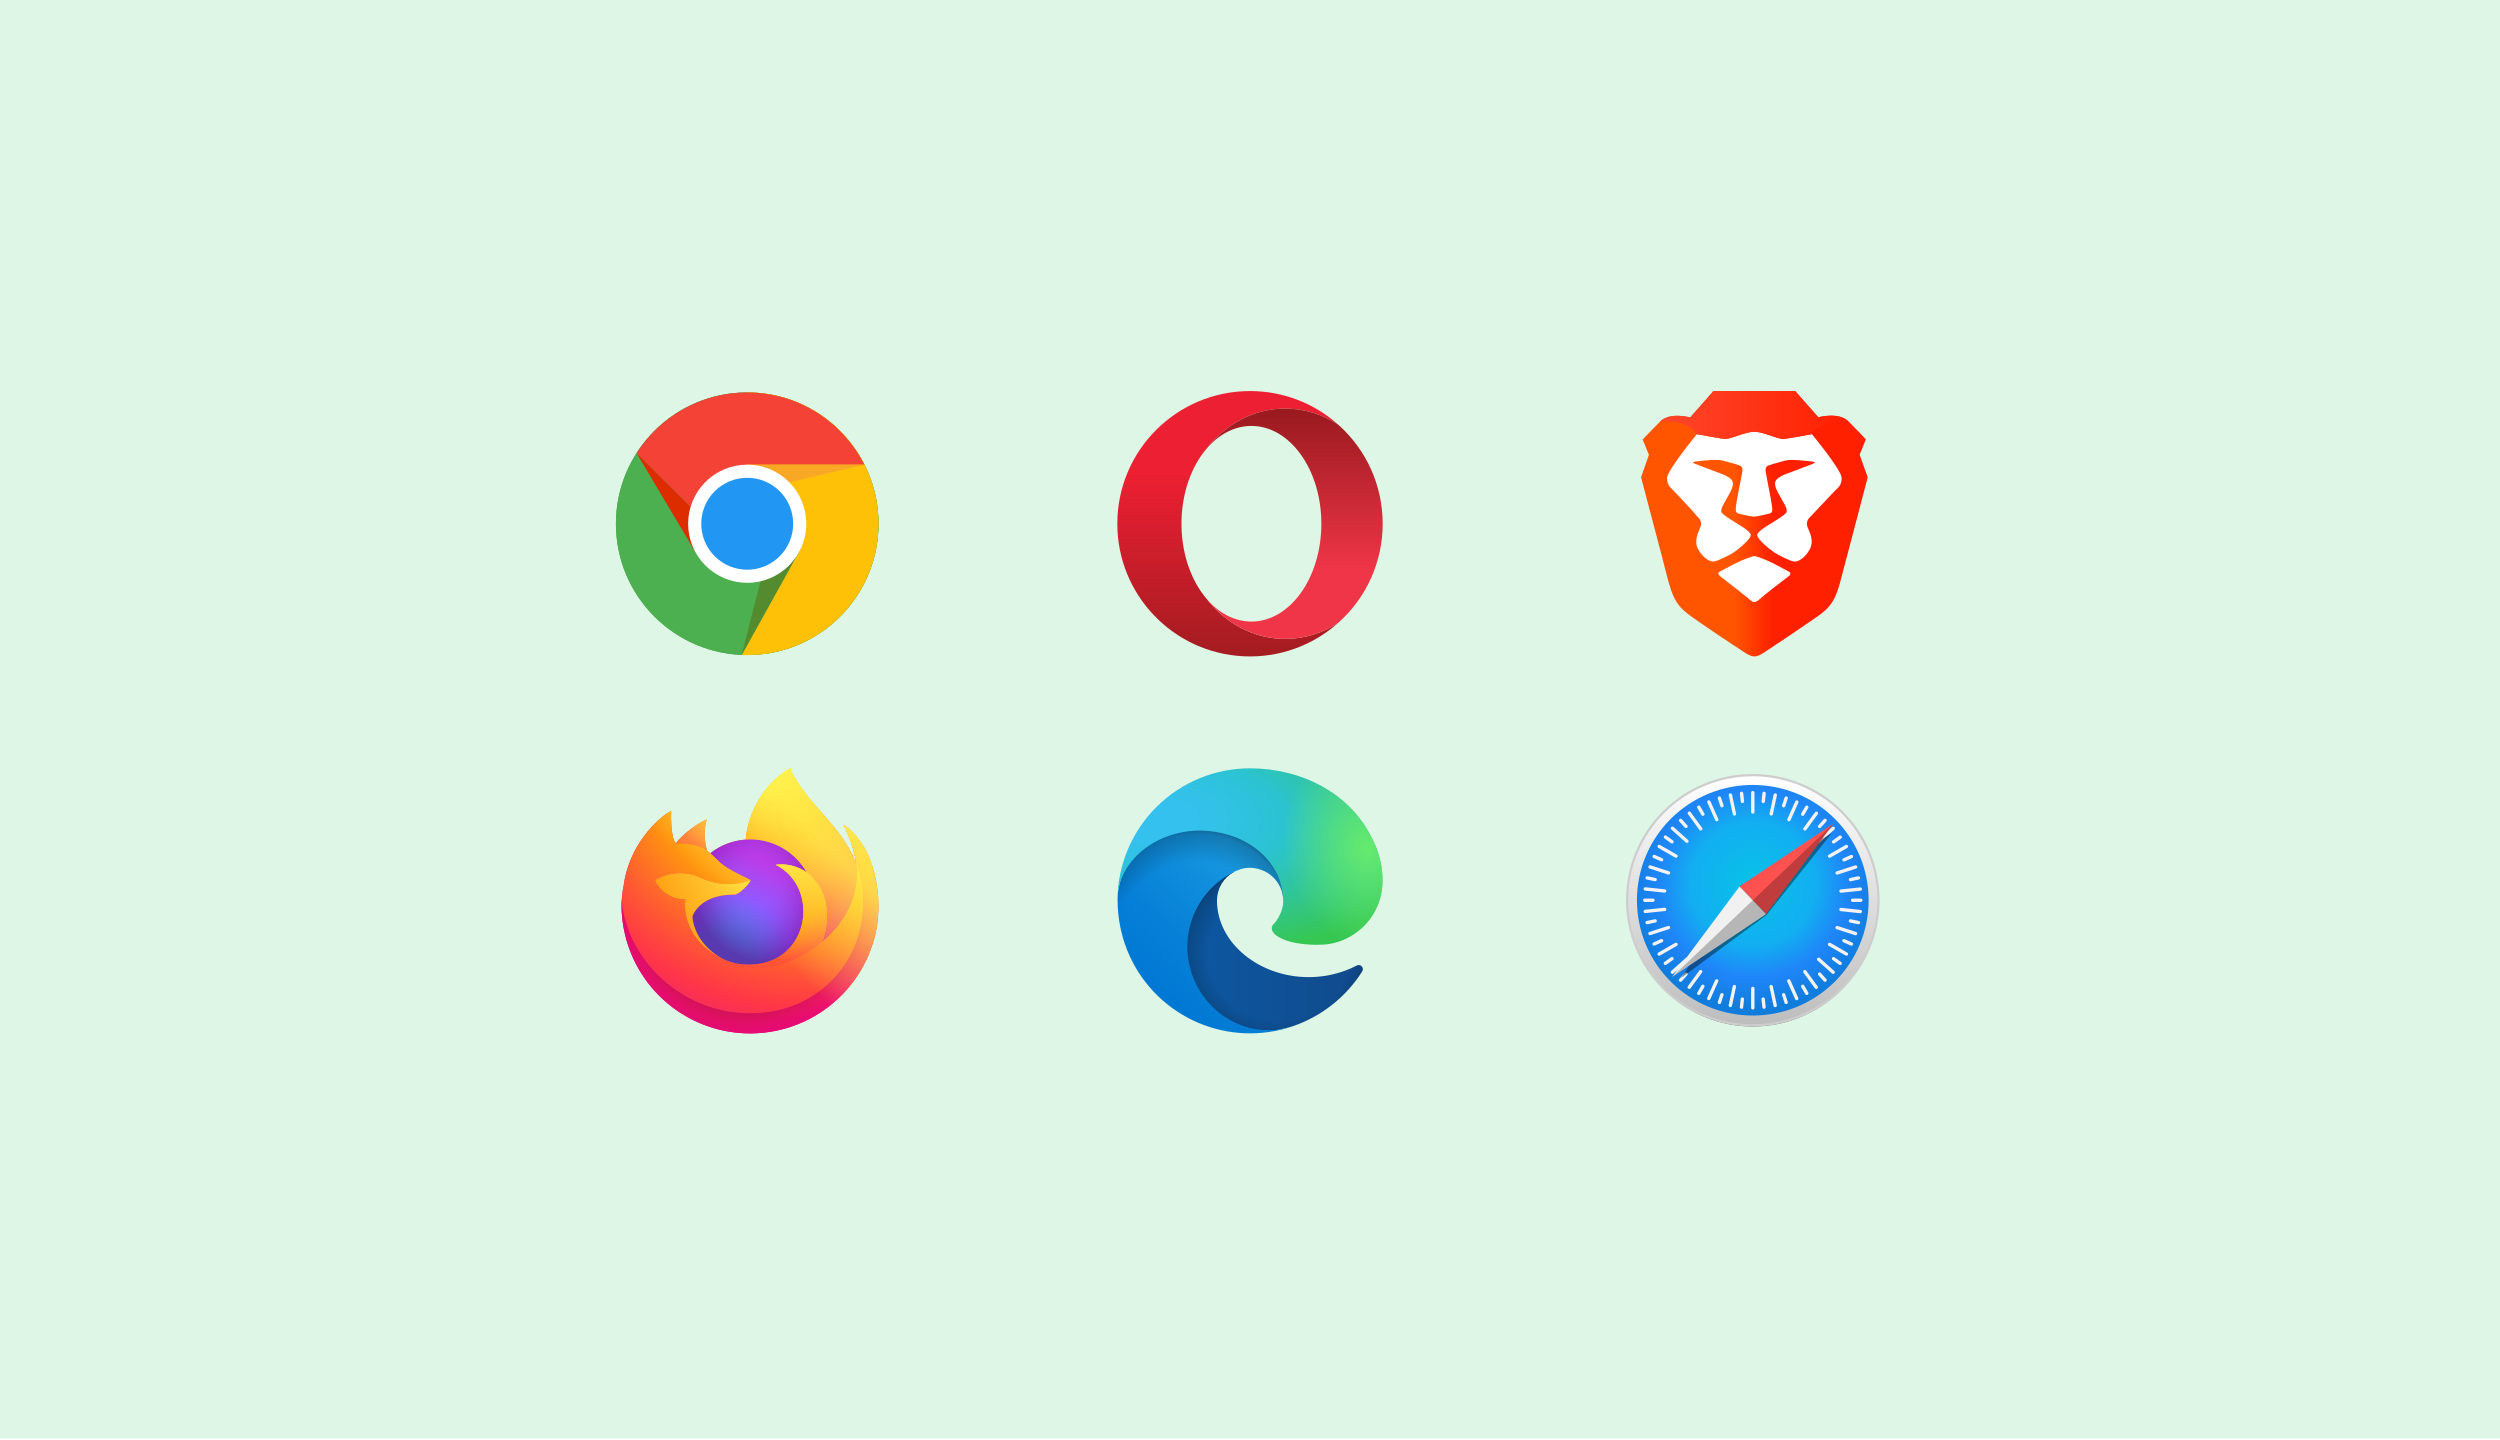 <svg width="1000" height="576" viewBox="0 0 1000 576" fill="none" xmlns="http://www.w3.org/2000/svg">
<g clip-path="url(#clip0_88_1015)">
<path d="M0 0H1000V575.419H0V0Z" fill="#DEF6E5"/>
<path d="M351.405 209.497C351.405 238.5 327.886 262.017 298.886 262.017C269.883 262.017 246.363 238.497 246.363 209.497C246.363 180.497 269.883 156.978 298.886 156.978C327.886 156.978 351.405 180.497 351.405 209.497Z" fill="#4CAF50"/>
<path d="M298.883 156.978V209.497L319.891 220L296.668 262.017H298.883C327.908 262.017 351.403 238.522 351.403 209.497C351.403 180.472 327.908 156.978 298.883 156.978Z" fill="#FFC107"/>
<path d="M351.405 209.497C351.405 238.5 327.886 262.017 298.886 262.017C269.883 262.017 246.363 238.497 246.363 209.497C246.363 180.497 269.883 156.978 298.886 156.978C327.886 156.978 351.405 180.497 351.405 209.497Z" fill="#4CAF50"/>
<path d="M298.883 156.978V209.497L319.891 220L296.668 262.017H298.883C327.908 262.017 351.403 238.522 351.403 209.497C351.403 180.472 327.908 156.978 298.883 156.978Z" fill="#FFC107"/>
<path d="M345.732 185.863H298.883V220L291.006 217.374L254.662 181.293H254.609C263.905 166.667 280.266 156.978 298.883 156.978C319.366 156.978 337.093 168.74 345.732 185.86V185.863Z" fill="#F44336"/>
<path d="M254.656 181.305L277.877 220.335L291.005 217.38L254.656 181.307V181.305Z" fill="#DD2C00"/>
<path d="M296.668 262.017L320.129 219.847L309.386 212.123L296.668 262.017Z" fill="#558B2F"/>
<path d="M345.797 185.866H298.884L294.738 197.891L345.797 185.863V185.866Z" fill="#F9A825"/>
<path d="M322.517 209.497C322.517 222.544 311.931 233.128 298.883 233.128C292.617 233.126 286.607 230.636 282.176 226.204C277.745 221.773 275.254 215.764 275.252 209.497C275.253 203.23 277.744 197.22 282.175 192.789C286.606 188.357 292.616 185.867 298.883 185.866C305.15 185.867 311.161 188.357 315.592 192.789C320.024 197.22 322.515 203.23 322.517 209.497V209.497Z" fill="white"/>
<path d="M317.265 209.497C317.266 211.911 316.791 214.302 315.867 216.532C314.943 218.763 313.589 220.789 311.882 222.496C310.175 224.203 308.148 225.558 305.918 226.481C303.687 227.405 301.297 227.88 298.883 227.88C296.469 227.88 294.078 227.405 291.848 226.481C289.618 225.558 287.591 224.204 285.884 222.497C284.177 220.791 282.823 218.764 281.899 216.534C280.976 214.304 280.5 211.914 280.5 209.5C280.5 207.086 280.975 204.695 281.899 202.465C282.822 200.234 284.176 198.208 285.883 196.501C287.59 194.793 289.617 193.439 291.848 192.516C294.078 191.592 296.469 191.117 298.883 191.117C301.297 191.117 303.687 191.592 305.917 192.515C308.147 193.439 310.174 194.793 311.881 196.5C313.588 198.206 314.942 200.233 315.866 202.463C316.79 204.693 317.265 207.083 317.265 209.497V209.497Z" fill="#2196F3"/>
<path d="M482.531 239.405C476.665 232.478 472.863 222.24 472.604 210.746V208.249C472.863 196.757 476.662 186.517 482.531 179.59C490.146 169.701 501.464 163.433 514.101 163.433C521.877 163.433 529.151 165.807 535.372 169.936C525.706 161.265 513.187 156.456 500.201 156.425H500C470.688 156.425 446.928 180.187 446.928 209.497C446.928 237.961 469.336 261.19 497.472 262.509C511.383 263.192 525.001 258.36 535.369 249.062C529.148 253.19 521.875 255.562 514.101 255.562C501.464 255.562 490.146 249.294 482.531 239.405V239.405Z" fill="url(#paint0_linear_88_1015)"/>
<path d="M482.531 179.59C487.403 173.841 493.693 170.374 500.565 170.374C516.014 170.374 528.54 187.888 528.54 209.5C528.54 231.106 516.014 248.623 500.565 248.623C493.693 248.623 487.403 245.154 482.534 239.405C490.146 249.293 501.464 255.564 514.104 255.564C521.878 255.564 529.151 253.19 535.369 249.064C540.946 244.092 545.406 237.996 548.458 231.176C551.509 224.357 553.082 216.968 553.073 209.497C553.081 202.028 551.508 194.641 548.458 187.822C545.408 181.004 540.949 174.908 535.375 169.936C529.154 165.807 521.878 163.433 514.104 163.433C501.464 163.433 490.146 169.704 482.531 179.59" fill="url(#paint1_linear_88_1015)"/>
<path d="M743.86 181.855L746.36 175.738C746.36 175.738 743.214 172.358 739.343 168.495C735.469 164.634 727.323 166.886 727.323 166.886L718.047 156.425H685.379L676.105 166.967C676.105 166.967 667.957 164.713 664.086 168.576C660.214 172.439 657.069 175.819 657.069 175.819L659.569 181.936L656.424 190.947C656.424 190.947 665.781 226.196 666.829 230.542C669.008 238.992 670.457 242.291 676.589 246.637C682.72 250.981 693.77 258.386 695.625 259.514C697.399 260.64 699.737 262.57 701.753 262.57C703.77 262.57 706.03 260.64 707.885 259.511C709.658 258.386 720.79 250.902 726.921 246.634C733.05 242.372 734.502 239.073 736.681 230.542C737.809 226.196 747.086 190.947 747.086 190.947L743.86 181.855V181.855Z" fill="url(#paint2_linear_88_1015)"/>
<path d="M724.74 173.653C724.74 173.653 736.675 188.059 736.675 191.195C736.675 194.335 735.145 195.059 733.611 196.67C732.08 198.279 725.466 205.279 724.659 206.165C723.77 207.05 722.078 208.416 723.044 210.913C724.094 213.327 725.625 216.464 723.932 219.684C722.24 222.821 719.335 224.994 717.48 224.592C715.625 224.271 711.189 221.938 709.575 220.891C707.963 219.843 702.879 215.659 702.879 214.05C702.879 212.441 708.203 209.545 709.173 208.899C710.139 208.257 714.575 205.681 714.656 204.715C714.737 203.751 714.737 203.43 713.365 200.933C712.075 198.438 709.656 195.14 710.058 192.966C710.463 190.793 714.254 189.667 716.997 188.623C719.737 187.575 724.98 185.642 725.625 185.321C726.27 185 726.111 184.76 724.094 184.517C722.078 184.357 716.511 183.55 713.93 184.276C711.349 185 707.075 186.047 706.673 186.609C706.349 187.173 706.027 187.173 706.349 189.184C706.673 191.117 708.608 200.612 708.768 202.302C708.93 203.991 709.332 205.117 707.477 205.519C705.703 205.922 702.639 206.648 701.589 206.648C700.541 206.648 697.477 205.922 695.7 205.519C693.927 205.117 694.251 203.991 694.41 202.302C694.572 200.612 696.427 191.195 696.832 189.184C697.153 187.254 696.913 187.173 696.508 186.609C696.187 186.047 691.829 185 689.248 184.276C686.667 183.55 681.103 184.276 679.086 184.517C677.069 184.679 676.907 185 677.552 185.321C678.198 185.642 683.441 187.575 686.184 188.62C688.927 189.667 692.717 190.793 693.119 192.966C693.524 195.14 691.184 198.441 689.815 200.933C688.524 203.427 688.444 203.67 688.525 204.715C688.603 205.681 693.041 208.257 694.008 208.899C694.977 209.542 700.298 212.441 700.298 214.05C700.298 215.659 695.217 219.843 693.606 220.891C691.991 221.936 687.636 224.19 685.7 224.592C683.846 224.913 680.941 222.821 679.248 219.684C677.552 216.545 679.086 213.408 680.133 210.913C681.184 208.497 679.41 207.128 678.522 206.165C677.876 205.198 671.343 198.198 669.809 196.667C668.279 195.059 666.826 194.254 666.826 191.195C666.826 188.14 678.765 173.653 678.765 173.653C678.765 173.653 688.846 175.584 690.217 175.584C691.589 175.584 694.491 174.458 697.234 173.572C699.977 172.687 701.751 172.687 701.751 172.687C701.751 172.687 703.524 172.687 706.267 173.572C709.011 174.458 711.916 175.584 713.284 175.584C714.656 175.584 724.74 173.653 724.74 173.653V173.653Z" fill="white"/>
<path d="M715.78 228.779C716.506 229.26 716.104 230.148 715.378 230.548C714.732 231.031 705.618 238.034 704.81 238.838C703.922 239.643 702.632 240.849 701.746 240.849C700.858 240.849 699.567 239.562 698.682 238.838C697.794 238.034 688.76 231.031 688.115 230.548C687.47 230.067 686.984 229.179 687.71 228.779C688.436 228.296 690.777 227.168 693.922 225.478C697.148 223.788 701.101 222.422 701.746 222.422C702.391 222.422 706.344 223.791 709.57 225.478C712.715 227.168 714.972 228.374 715.78 228.779V228.779Z" fill="white"/>
<path d="M727.326 166.967L718.053 156.425H685.385L676.109 166.967C676.109 166.967 667.963 164.713 664.092 168.576C664.092 168.576 674.98 167.609 678.69 173.645C678.69 173.645 688.773 175.578 690.145 175.578C691.514 175.578 694.419 174.45 697.162 173.567C699.905 172.679 701.678 172.679 701.678 172.679C701.678 172.679 703.452 172.679 706.195 173.564C708.938 174.45 711.84 175.576 713.212 175.576C714.583 175.576 724.664 173.648 724.664 173.648C728.377 167.612 739.265 168.576 739.265 168.576C735.475 164.713 727.326 166.967 727.326 166.967Z" fill="url(#paint3_linear_88_1015)"/>
<path d="M542.674 386.226C541.26 386.965 539.803 387.616 538.311 388.176C533.556 389.954 528.521 390.861 523.445 390.852C503.852 390.852 486.783 377.374 486.783 360.078C486.807 357.758 487.451 355.486 488.647 353.498C489.843 351.51 491.549 349.877 493.587 348.768C475.864 349.514 471.311 367.983 471.311 378.802C471.311 409.394 499.503 412.494 505.579 412.494C508.852 412.494 513.794 411.542 516.757 410.606L517.299 410.425C528.708 406.48 538.434 398.769 544.878 388.561C545.075 388.25 545.163 387.882 545.128 387.516C545.093 387.149 544.937 386.805 544.684 386.537C544.431 386.269 544.096 386.093 543.732 386.037C543.368 385.98 542.996 386.047 542.674 386.226V386.226Z" fill="url(#paint4_linear_88_1015)"/>
<path opacity="0.35" d="M542.674 386.226C541.26 386.965 539.803 387.616 538.311 388.176C533.556 389.954 528.521 390.861 523.445 390.852C503.852 390.852 486.783 377.374 486.783 360.078C486.807 357.758 487.451 355.486 488.647 353.498C489.843 351.51 491.549 349.877 493.587 348.768C475.864 349.514 471.311 367.983 471.311 378.802C471.311 409.394 499.503 412.494 505.579 412.494C508.852 412.494 513.794 411.542 516.757 410.606L517.299 410.425C528.708 406.48 538.434 398.769 544.878 388.561C545.075 388.25 545.163 387.882 545.128 387.516C545.093 387.149 544.937 386.805 544.684 386.537C544.431 386.269 544.096 386.093 543.732 386.037C543.368 385.98 542.996 386.047 542.674 386.226V386.226Z" fill="url(#paint5_radial_88_1015)"/>
<path d="M490.777 407.29C487.084 404.999 483.884 401.996 481.364 398.455C478.488 394.518 476.509 389.999 475.568 385.215C474.626 380.431 474.742 375.5 475.907 370.765C477.071 366.031 479.257 361.608 482.311 357.807C485.366 354.008 489.216 350.923 493.59 348.768C494.88 348.159 497.09 347.059 500.026 347.112C502.094 347.127 504.13 347.621 505.976 348.554C507.821 349.488 509.425 350.837 510.663 352.494C512.333 354.726 513.255 357.43 513.294 360.221C513.294 360.134 523.422 327.26 480.171 327.26C461.992 327.26 447.045 344.511 447.045 359.645C446.972 367.651 448.685 375.572 452.059 382.832C457.571 394.595 467.211 403.923 479.148 409.046C491.085 414.168 504.488 414.729 516.811 410.62C512.496 411.98 507.937 412.388 503.45 411.816C498.962 411.245 494.652 409.706 490.816 407.307L490.777 407.29V407.29Z" fill="url(#paint6_linear_88_1015)"/>
<path opacity="0.41" d="M490.777 407.29C487.084 404.999 483.884 401.996 481.364 398.455C478.488 394.518 476.509 389.999 475.568 385.215C474.626 380.431 474.742 375.5 475.907 370.765C477.071 366.031 479.257 361.608 482.311 357.807C485.366 354.008 489.216 350.923 493.59 348.768C494.88 348.159 497.09 347.059 500.026 347.112C502.094 347.127 504.13 347.621 505.976 348.554C507.821 349.488 509.425 350.837 510.663 352.494C512.333 354.726 513.255 357.43 513.294 360.221C513.294 360.134 523.422 327.26 480.171 327.26C461.992 327.26 447.045 344.511 447.045 359.645C446.972 367.651 448.685 375.572 452.059 382.832C457.571 394.595 467.211 403.923 479.148 409.046C491.085 414.168 504.488 414.729 516.811 410.62C512.496 411.98 507.937 412.388 503.45 411.816C498.962 411.245 494.652 409.706 490.816 407.307L490.777 407.29V407.29Z" fill="url(#paint7_radial_88_1015)"/>
<path d="M510.07 368.966C509.734 369.399 508.704 370 508.704 371.31C508.704 372.388 509.408 373.427 510.659 374.302C516.611 378.444 527.838 377.896 527.866 377.896C532.278 377.886 536.606 376.692 540.399 374.438C544.226 372.204 547.402 369.008 549.612 365.168C551.823 361.327 552.99 356.976 553 352.545C553.109 343.265 549.687 337.095 548.304 334.36C539.53 317.198 520.592 307.327 499.997 307.327C486.068 307.327 472.7 312.809 462.781 322.588C452.863 332.367 447.192 345.657 446.994 359.584C447.195 344.452 462.232 332.234 480.12 332.234C481.57 332.234 489.835 332.374 497.511 336.402C504.276 339.955 507.821 344.246 510.285 348.497C512.843 352.916 513.299 358.497 513.299 360.721C513.299 362.944 512.165 366.24 510.07 368.966V368.966Z" fill="url(#paint8_radial_88_1015)"/>
<path d="M510.07 368.966C509.734 369.399 508.704 370 508.704 371.31C508.704 372.388 509.408 373.427 510.659 374.302C516.611 378.444 527.838 377.896 527.866 377.896C532.278 377.886 536.606 376.692 540.399 374.438C544.226 372.204 547.402 369.008 549.612 365.168C551.823 361.327 552.99 356.976 553 352.545C553.109 343.265 549.687 337.095 548.304 334.36C539.53 317.198 520.592 307.327 499.997 307.327C486.068 307.327 472.7 312.809 462.781 322.588C452.863 332.367 447.192 345.657 446.994 359.584C447.195 344.452 462.232 332.234 480.12 332.234C481.57 332.234 489.835 332.374 497.511 336.402C504.276 339.955 507.821 344.246 510.285 348.497C512.843 352.916 513.299 358.497 513.299 360.721C513.299 362.944 512.165 366.24 510.07 368.966V368.966Z" fill="url(#paint9_radial_88_1015)"/>
<path d="M347.648 342.874C345.414 337.497 340.878 331.69 337.327 329.855C339.861 334.757 341.618 340.023 342.537 345.464L342.548 345.548C336.732 331.056 326.872 325.201 318.816 312.472C318.408 311.83 318 311.184 317.604 310.503C317.4 310.157 317.211 309.803 317.037 309.441C316.702 308.794 316.444 308.11 316.269 307.402C316.269 307.37 316.257 307.339 316.235 307.316C316.225 307.303 316.212 307.292 316.198 307.285C316.183 307.277 316.168 307.272 316.151 307.271C316.12 307.263 316.087 307.263 316.056 307.271C316.048 307.271 316.037 307.282 316.031 307.285L315.992 307.304L316.012 307.271C303.093 314.835 298.704 328.838 298.308 335.846C293.145 336.202 288.209 338.103 284.143 341.304C283.72 340.944 283.277 340.608 282.816 340.299C281.646 336.195 281.595 331.853 282.671 327.723C277.926 330.023 273.71 333.281 270.288 337.293H270.266C268.227 334.71 268.369 326.19 268.486 324.408C267.883 324.651 267.308 324.957 266.769 325.321C264.969 326.606 263.286 328.047 261.741 329.629C259.981 331.413 258.372 333.344 256.933 335.397V335.405V335.397C253.626 340.084 251.281 345.379 250.031 350.978L249.961 351.318C249.864 351.771 249.514 354.039 249.459 354.531C249.459 354.57 249.447 354.606 249.445 354.642C248.994 356.983 248.715 359.353 248.609 361.735V362C248.624 371.607 251.329 381.017 256.417 389.166C261.505 397.314 268.773 403.875 277.398 408.105C286.023 412.336 295.66 414.066 305.218 413.101C314.776 412.136 323.873 408.514 331.478 402.645C341.671 394.783 348.546 383.385 350.746 370.701C350.833 370.036 350.903 369.38 350.981 368.71C352.039 359.951 350.892 351.068 347.643 342.866L347.648 342.874ZM288.358 383.145C288.598 383.26 288.822 383.385 289.07 383.494L289.107 383.517C288.855 383.398 288.605 383.274 288.358 383.145V383.145ZM342.548 345.564V345.514L342.559 345.57L342.548 345.564Z" fill="url(#paint10_linear_88_1015)"/>
<path d="M347.649 342.875C345.414 337.497 340.878 331.69 337.328 329.855C339.861 334.757 341.619 340.023 342.537 345.464V345.511L342.548 345.567C346.513 356.914 345.939 369.354 340.948 380.288C335.051 392.939 320.786 405.905 298.445 405.268C274.317 404.584 253.054 386.673 249.082 363.221C248.359 359.52 249.082 357.645 249.445 354.64C248.95 356.975 248.674 359.351 248.621 361.738V362.003C248.645 374.875 253.493 387.271 262.209 396.744C270.924 406.217 282.874 412.079 295.699 413.173C308.526 414.265 321.296 410.509 331.489 402.646C341.682 394.783 348.557 383.385 350.758 370.701C350.842 370.039 350.914 369.38 350.99 368.71C352.051 359.953 350.904 351.07 347.655 342.869L347.649 342.875V342.875Z" fill="url(#paint11_radial_88_1015)"/>
<path d="M347.649 342.875C345.414 337.497 340.878 331.69 337.328 329.855C339.861 334.757 341.619 340.023 342.537 345.464V345.511L342.548 345.567C346.513 356.914 345.939 369.354 340.948 380.288C335.051 392.939 320.786 405.905 298.445 405.268C274.317 404.584 253.054 386.673 249.082 363.221C248.359 359.52 249.082 357.645 249.445 354.64C248.95 356.975 248.674 359.351 248.621 361.738V362.003C248.645 374.875 253.493 387.271 262.209 396.744C270.924 406.217 282.874 412.079 295.699 413.173C308.526 414.265 321.296 410.509 331.489 402.646C341.682 394.783 348.557 383.385 350.758 370.701C350.842 370.039 350.914 369.38 350.99 368.71C352.051 359.953 350.904 351.07 347.655 342.869L347.649 342.875V342.875Z" fill="url(#paint12_radial_88_1015)"/>
<path d="M322.643 348.914L322.962 349.148C321.669 346.857 320.06 344.759 318.182 342.916C302.188 326.922 313.992 308.249 315.984 307.291L316.004 307.263C303.082 314.83 298.694 328.833 298.297 335.841C298.897 335.799 299.49 335.749 300.104 335.749C304.688 335.758 309.188 336.981 313.147 339.293C317.106 341.605 320.382 344.923 322.643 348.911V348.914V348.914Z" fill="url(#paint13_radial_88_1015)"/>
<path d="M300.129 352.112C300.046 353.391 295.526 357.805 293.945 357.805C279.317 357.805 276.939 366.654 276.939 366.654C277.587 374.106 282.78 380.246 289.057 383.486C289.344 383.634 289.635 383.768 289.925 383.9C290.428 384.123 290.934 384.33 291.437 384.517C293.591 385.279 295.846 385.715 298.129 385.81C323.775 387.011 328.738 355.148 310.233 345.897C314.598 345.329 319.019 346.402 322.638 348.908C320.377 344.92 317.101 341.602 313.142 339.29C309.183 336.978 304.683 335.755 300.099 335.746C299.49 335.746 298.892 335.796 298.291 335.838C293.129 336.191 288.194 338.092 284.129 341.294C284.914 341.958 285.8 342.844 287.663 344.682C291.155 348.12 300.107 351.685 300.127 352.104L300.129 352.112Z" fill="url(#paint14_radial_88_1015)"/>
<path d="M300.129 352.112C300.046 353.391 295.526 357.805 293.945 357.805C279.317 357.805 276.939 366.654 276.939 366.654C277.587 374.106 282.78 380.246 289.057 383.486C289.344 383.634 289.635 383.768 289.925 383.9C290.428 384.123 290.934 384.33 291.437 384.517C293.591 385.279 295.846 385.715 298.129 385.81C323.775 387.011 328.738 355.148 310.233 345.897C314.598 345.329 319.019 346.402 322.638 348.908C320.377 344.92 317.101 341.602 313.142 339.29C309.183 336.978 304.683 335.755 300.099 335.746C299.49 335.746 298.892 335.796 298.291 335.838C293.129 336.191 288.194 338.092 284.129 341.294C284.914 341.958 285.8 342.844 287.663 344.682C291.155 348.12 300.107 351.685 300.127 352.104L300.129 352.112Z" fill="url(#paint15_radial_88_1015)"/>
<path d="M281.733 339.595C282.152 339.861 282.496 340.093 282.797 340.302C281.624 336.199 281.574 331.856 282.652 327.727C277.907 330.026 273.691 333.284 270.27 337.296C270.521 337.291 277.982 337.157 281.733 339.595Z" fill="url(#paint16_radial_88_1015)"/>
<path d="M249.073 363.223C253.042 386.676 274.305 404.595 298.436 405.271C320.774 405.902 335.042 392.936 340.936 380.29C345.93 369.357 346.504 356.916 342.537 345.57V345.52C342.537 345.48 342.528 345.458 342.537 345.472L342.548 345.556C344.372 357.472 338.31 369.011 328.836 376.83L328.808 376.894C310.344 391.933 292.676 385.966 289.106 383.531C288.855 383.41 288.606 383.286 288.358 383.159C277.595 378.014 273.146 368.212 274.104 359.799C271.549 359.835 269.038 359.13 266.875 357.769C264.712 356.408 262.99 354.45 261.917 352.131C264.742 350.401 267.964 349.423 271.275 349.291C274.585 349.158 277.875 349.876 280.83 351.374C286.922 354.138 293.853 354.41 300.143 352.131C300.123 351.715 291.171 348.151 287.679 344.712C285.816 342.874 284.93 341.989 284.146 341.324C283.722 340.965 283.279 340.629 282.819 340.318C282.511 340.109 282.168 339.883 281.754 339.615C278.003 337.173 270.542 337.307 270.294 337.316H270.271C268.232 334.729 268.375 326.21 268.492 324.43C267.888 324.671 267.312 324.977 266.774 325.341C264.974 326.626 263.292 328.067 261.746 329.648C259.978 331.429 258.362 333.354 256.917 335.405V335.413V335.402C253.61 340.09 251.265 345.387 250.017 350.986C249.989 351.089 248.162 359.081 249.065 363.223H249.073V363.223Z" fill="url(#paint17_radial_88_1015)"/>
<path d="M318.181 342.914C320.059 344.759 321.668 346.86 322.96 349.154C323.243 349.366 323.505 349.578 323.731 349.785C335.393 360.536 329.282 375.735 328.826 376.807C338.301 369.003 344.357 357.455 342.539 345.536C336.72 331.031 326.849 325.176 318.807 312.447C318.399 311.805 317.991 311.159 317.595 310.478C317.393 310.131 317.204 309.777 317.027 309.416C316.693 308.769 316.435 308.085 316.259 307.377C316.26 307.345 316.248 307.314 316.226 307.291C316.216 307.278 316.204 307.268 316.19 307.26C316.176 307.252 316.161 307.248 316.145 307.246C316.113 307.238 316.079 307.238 316.047 307.246C316.039 307.246 316.03 307.257 316.022 307.26L315.986 307.279C313.994 308.224 302.192 326.911 318.187 342.891L318.181 342.914V342.914Z" fill="url(#paint18_radial_88_1015)"/>
<path d="M323.729 349.79C323.483 349.567 323.225 349.357 322.958 349.159C322.853 349.078 322.746 348.999 322.637 348.922C319.019 346.416 314.599 345.343 310.235 345.911C328.737 355.162 323.774 387.02 298.131 385.824C295.848 385.729 293.591 385.294 291.436 384.534C290.927 384.341 290.424 384.134 289.927 383.913C289.634 383.783 289.345 383.645 289.059 383.5L289.095 383.522C292.67 385.964 310.332 391.927 328.793 376.885L328.824 376.818C329.285 375.743 335.394 360.547 323.726 349.796L323.729 349.79V349.79Z" fill="url(#paint19_radial_88_1015)"/>
<path d="M276.943 366.646C276.943 366.646 279.317 357.796 293.945 357.796C295.526 357.796 300.051 353.383 300.133 352.104C293.843 354.382 286.912 354.11 280.82 351.347C277.865 349.848 274.575 349.131 271.264 349.263C267.954 349.396 264.732 350.374 261.906 352.104C262.977 354.424 264.699 356.383 266.862 357.744C269.024 359.105 271.536 359.809 274.091 359.771C273.141 368.182 277.585 377.981 288.348 383.132C288.588 383.246 288.814 383.372 289.06 383.481C282.778 380.235 277.591 374.098 276.943 366.651V366.646V366.646Z" fill="url(#paint20_radial_88_1015)"/>
<path d="M347.648 342.874C345.413 337.497 340.877 331.69 337.326 329.855C339.86 334.757 341.617 340.023 342.536 345.464L342.547 345.548C336.731 331.056 326.871 325.201 318.815 312.472C318.407 311.83 318 311.184 317.603 310.503C317.4 310.157 317.21 309.803 317.036 309.441C316.701 308.794 316.444 308.11 316.268 307.402C316.268 307.37 316.256 307.339 316.234 307.316C316.224 307.303 316.211 307.292 316.197 307.285C316.183 307.277 316.167 307.272 316.15 307.271C316.119 307.263 316.087 307.263 316.055 307.271C316.047 307.271 316.039 307.282 316.03 307.285L315.991 307.304L316.011 307.271C303.092 314.835 298.704 328.838 298.307 335.846C298.905 335.807 299.5 335.757 300.114 335.757C304.699 335.764 309.199 336.986 313.158 339.298C317.117 341.61 320.392 344.929 322.65 348.919C319.033 346.412 314.613 345.339 310.248 345.908C328.751 355.159 323.787 387.014 298.145 385.818C295.861 385.726 293.604 385.291 291.449 384.528C290.94 384.338 290.437 384.132 289.941 383.911C289.648 383.777 289.357 383.645 289.072 383.494L289.109 383.517C288.857 383.398 288.607 383.274 288.36 383.145C288.6 383.26 288.824 383.385 289.072 383.494C282.79 380.249 277.603 374.112 276.955 366.665C276.955 366.665 279.329 357.816 293.958 357.816C295.539 357.816 300.064 353.402 300.145 352.123C300.125 351.704 291.173 348.142 287.681 344.704C285.815 342.866 284.93 341.98 284.145 341.316C283.722 340.955 283.279 340.619 282.818 340.307C281.648 336.205 281.597 331.863 282.673 327.735C277.928 330.034 273.711 333.293 270.29 337.304H270.268C268.229 334.721 268.371 326.198 268.488 324.419C267.885 324.661 267.309 324.968 266.771 325.332C264.972 326.615 263.29 328.056 261.743 329.64C259.983 331.425 258.374 333.355 256.935 335.408V335.416V335.408C253.629 340.095 251.283 345.39 250.033 350.989L249.963 351.33C249.866 351.782 249.433 354.081 249.371 354.575C248.974 356.948 248.72 359.343 248.611 361.746V362.011C248.626 371.618 251.331 381.028 256.419 389.177C261.507 397.325 268.775 403.886 277.4 408.117C286.025 412.347 295.662 414.078 305.22 413.113C314.778 412.148 323.875 408.525 331.48 402.656C341.673 394.792 348.548 383.394 350.748 370.71C350.835 370.048 350.905 369.391 350.983 368.721C352.041 359.963 350.894 351.079 347.645 342.877L347.648 342.874V342.874ZM342.544 345.517L342.553 345.573L342.544 345.517Z" fill="url(#paint21_linear_88_1015)"/>
<path opacity="0.53" d="M749.552 364.195C749.552 376.505 744.452 388.313 735.368 397.019C726.284 405.723 713.963 410.614 701.119 410.614C688.273 410.614 675.952 405.723 666.868 397.019C657.787 388.313 652.684 376.505 652.684 364.195C652.684 351.883 657.787 340.078 666.868 331.371C675.952 322.667 688.273 317.776 701.119 317.776C713.963 317.776 726.284 322.667 735.368 331.371C744.452 340.078 749.552 351.883 749.552 364.195Z" fill="black"/>
<path d="M751.397 360.098C751.397 373.368 746.1 386.098 736.67 395.48C727.222 404.873 714.44 410.144 701.117 410.139C687.795 410.143 675.013 404.872 665.564 395.48C660.899 390.844 657.197 385.331 654.67 379.259C652.142 373.187 650.84 366.675 650.838 360.098C650.84 353.52 652.142 347.008 654.669 340.935C657.197 334.862 660.899 329.349 665.564 324.712C675.012 315.32 687.795 310.05 701.117 310.056C714.452 310.056 727.24 315.327 736.67 324.712C741.335 329.349 745.038 334.862 747.565 340.935C750.092 347.008 751.394 353.52 751.397 360.098V360.098Z" fill="url(#paint22_linear_88_1015)" stroke="#CDCDCD" stroke-width="0.896" stroke-linecap="round" stroke-linejoin="round"/>
<path d="M747.456 360.098C747.456 372.329 742.573 384.061 733.884 392.709C725.176 401.367 713.394 406.223 701.115 406.218C688.825 406.218 677.04 401.36 668.35 392.709C664.051 388.436 660.638 383.355 658.309 377.758C655.98 372.161 654.78 366.16 654.777 360.098C654.777 347.866 659.66 336.137 668.35 327.486C677.057 318.83 688.838 313.973 701.115 313.978C713.406 313.978 725.194 318.838 733.884 327.486C738.182 331.76 741.595 336.841 743.924 342.438C746.253 348.034 747.453 354.036 747.456 360.098Z" fill="url(#paint23_radial_88_1015)"/>
<path d="M701.117 316.383C700.938 316.383 700.767 316.454 700.64 316.58C700.513 316.706 700.442 316.877 700.441 317.056V324.81C700.441 324.9 700.458 324.986 700.491 325.07C700.551 325.215 700.659 325.335 700.797 325.41C700.935 325.484 701.095 325.508 701.249 325.477C701.403 325.446 701.542 325.363 701.641 325.241C701.74 325.12 701.794 324.967 701.793 324.81V317.056C701.793 316.967 701.776 316.879 701.742 316.797C701.708 316.715 701.658 316.641 701.596 316.578C701.533 316.516 701.458 316.466 701.376 316.433C701.294 316.399 701.206 316.382 701.117 316.383V316.383ZM696.698 316.662C696.587 316.65 696.474 316.666 696.371 316.708C696.268 316.751 696.176 316.819 696.106 316.905C695.993 317.044 695.94 317.222 695.958 317.4L696.298 320.645C696.313 320.778 696.366 320.903 696.452 321.006C696.537 321.108 696.651 321.183 696.779 321.221C696.863 321.246 696.952 321.254 697.042 321.243C697.175 321.23 697.301 321.178 697.404 321.093C697.507 321.008 697.582 320.894 697.62 320.766C697.645 320.681 697.653 320.593 697.642 320.506L697.301 317.26C697.286 317.106 697.218 316.962 697.109 316.852C696.998 316.744 696.853 316.676 696.698 316.662ZM705.567 316.665C705.412 316.678 705.267 316.745 705.156 316.854C705.046 316.964 704.978 317.108 704.963 317.263L704.62 320.509C704.601 320.686 704.653 320.864 704.765 321.003C704.821 321.072 704.89 321.128 704.968 321.17C705.046 321.212 705.132 321.238 705.22 321.246C705.398 321.265 705.576 321.212 705.715 321.1C705.854 320.988 705.944 320.826 705.963 320.648L706.307 317.405C706.323 317.227 706.27 317.05 706.159 316.911C706.088 316.824 705.997 316.756 705.894 316.713C705.79 316.67 705.678 316.653 705.567 316.665V316.665ZM692.156 317.316C692.056 317.315 691.958 317.338 691.868 317.383C691.777 317.425 691.696 317.487 691.633 317.565C691.57 317.643 691.525 317.735 691.502 317.833C691.479 317.93 691.478 318.031 691.5 318.129L693.114 325.715C693.132 325.802 693.166 325.885 693.216 325.958C693.266 326.032 693.33 326.094 693.405 326.143C693.479 326.191 693.562 326.224 693.65 326.24C693.737 326.256 693.826 326.254 693.913 326.235C694 326.217 694.082 326.182 694.156 326.132C694.229 326.082 694.292 326.018 694.34 325.944C694.389 325.87 694.422 325.787 694.439 325.699C694.455 325.612 694.454 325.523 694.435 325.436L692.821 317.849C692.789 317.697 692.705 317.561 692.584 317.463C692.463 317.366 692.312 317.314 692.156 317.316V317.316ZM710.109 317.321C709.953 317.319 709.802 317.372 709.68 317.469C709.559 317.566 709.476 317.703 709.444 317.855L707.824 325.442C707.805 325.528 707.804 325.617 707.821 325.704C707.846 325.835 707.909 325.955 708.002 326.05C708.095 326.146 708.213 326.212 708.343 326.24C708.431 326.258 708.521 326.259 708.609 326.243C708.695 326.228 708.778 326.194 708.852 326.145C708.927 326.098 708.991 326.036 709.042 325.963C709.092 325.89 709.127 325.808 709.145 325.721L710.765 318.134C710.785 318.036 710.784 317.936 710.762 317.838C710.737 317.742 710.693 317.651 710.631 317.573C710.568 317.496 710.488 317.433 710.399 317.388C710.308 317.346 710.209 317.324 710.109 317.324V317.321V317.321ZM687.824 318.531C687.734 318.524 687.643 318.535 687.558 318.564C687.473 318.59 687.394 318.632 687.327 318.689C687.259 318.747 687.204 318.817 687.164 318.897C687.124 318.975 687.099 319.061 687.092 319.15C687.085 319.238 687.095 319.327 687.123 319.411L688.136 322.514C688.177 322.641 688.255 322.753 688.36 322.835C688.465 322.918 688.593 322.966 688.726 322.975C688.815 322.983 688.904 322.972 688.988 322.944C689.158 322.889 689.299 322.77 689.382 322.612C689.463 322.452 689.477 322.268 689.421 322.098L688.407 318.995C688.367 318.868 688.29 318.757 688.186 318.674C688.082 318.592 687.956 318.542 687.824 318.531V318.531ZM714.416 318.534C714.284 318.546 714.158 318.595 714.053 318.676C713.95 318.76 713.873 318.871 713.832 318.997L712.818 322.098C712.789 322.182 712.778 322.271 712.784 322.36C712.791 322.448 712.815 322.535 712.855 322.614C712.896 322.693 712.951 322.763 713.019 322.821C713.087 322.878 713.166 322.921 713.251 322.947C713.378 322.99 713.515 322.993 713.644 322.957C713.773 322.92 713.888 322.846 713.974 322.743C714.032 322.676 714.076 322.598 714.103 322.514L715.117 319.411C715.145 319.327 715.156 319.238 715.15 319.15C715.143 319.061 715.119 318.975 715.079 318.896C715.038 318.818 714.983 318.748 714.915 318.691C714.847 318.634 714.769 318.591 714.684 318.564C714.598 318.536 714.506 318.526 714.416 318.534V318.534ZM683.539 320.092C683.405 320.096 683.275 320.139 683.165 320.216C683.055 320.293 682.97 320.4 682.921 320.525C682.889 320.607 682.873 320.694 682.877 320.782C682.877 320.872 682.899 320.958 682.935 321.039L686.1 328.126C686.174 328.289 686.308 328.416 686.474 328.481C686.599 328.528 686.734 328.537 686.863 328.508C686.993 328.478 687.111 328.412 687.202 328.316C687.294 328.22 687.356 328.099 687.379 327.968C687.403 327.838 687.387 327.703 687.335 327.581L684.17 320.492C684.115 320.371 684.026 320.269 683.914 320.198C683.802 320.127 683.671 320.09 683.539 320.092V320.092ZM718.748 320.117C718.616 320.114 718.485 320.151 718.373 320.222C718.262 320.293 718.173 320.396 718.12 320.517L714.944 327.598C714.871 327.762 714.866 327.947 714.93 328.115C714.963 328.196 715.011 328.271 715.072 328.335C715.149 328.416 715.244 328.476 715.349 328.511C715.454 328.546 715.567 328.554 715.676 328.535C715.785 328.516 715.888 328.471 715.976 328.403C716.063 328.335 716.133 328.247 716.178 328.145L719.354 321.064C719.427 320.901 719.432 320.715 719.368 320.548C719.335 320.466 719.287 320.391 719.226 320.327C719.165 320.263 719.092 320.211 719.011 320.176C718.928 320.138 718.839 320.118 718.748 320.117V320.117ZM679.561 322.187C679.45 322.179 679.338 322.198 679.236 322.244C679.134 322.29 679.045 322.361 678.977 322.45C678.924 322.52 678.885 322.599 678.863 322.685C678.838 322.77 678.831 322.859 678.843 322.947C678.854 323.035 678.884 323.12 678.93 323.196L680.569 326.02C680.613 326.097 680.672 326.165 680.742 326.22C680.813 326.274 680.894 326.313 680.98 326.335C681.064 326.358 681.153 326.363 681.243 326.352C681.419 326.325 681.578 326.232 681.69 326.092C681.745 326.023 681.785 325.943 681.807 325.858C681.851 325.685 681.827 325.502 681.74 325.347L680.1 322.522C680.044 322.428 679.967 322.347 679.874 322.288C679.779 322.23 679.672 322.195 679.561 322.187V322.187ZM722.673 322.187C722.562 322.195 722.455 322.23 722.36 322.288C722.267 322.347 722.19 322.428 722.134 322.522L720.494 325.347C720.407 325.502 720.382 325.685 720.427 325.858C720.45 325.943 720.489 326.024 720.544 326.094C720.598 326.164 720.665 326.222 720.743 326.266C720.82 326.309 720.904 326.339 720.991 326.352C721.08 326.363 721.17 326.358 721.257 326.335C721.341 326.311 721.421 326.271 721.491 326.218C721.563 326.166 721.622 326.098 721.664 326.02L723.304 323.196C723.394 323.041 723.419 322.857 723.374 322.685C723.35 322.6 723.31 322.52 723.257 322.45C723.188 322.362 723.099 322.293 722.997 322.247C722.895 322.201 722.784 322.181 722.673 322.187V322.187ZM675.701 324.584C675.589 324.589 675.481 324.62 675.385 324.676C675.288 324.732 675.207 324.811 675.148 324.905C675.1 324.98 675.068 325.063 675.054 325.151C675.039 325.238 675.043 325.328 675.064 325.414C675.086 325.5 675.123 325.581 675.176 325.651L679.751 331.93C679.803 332.002 679.869 332.063 679.945 332.109C680.02 332.155 680.105 332.185 680.192 332.198C680.28 332.213 680.369 332.21 680.455 332.19C680.628 332.146 680.778 332.037 680.874 331.886C680.922 331.811 680.954 331.727 680.968 331.64C680.982 331.552 680.977 331.463 680.955 331.377C680.935 331.292 680.898 331.211 680.846 331.14L676.271 324.863C676.206 324.774 676.12 324.701 676.02 324.653C675.921 324.604 675.811 324.58 675.701 324.584V324.584ZM726.583 324.617C726.473 324.614 726.363 324.637 726.264 324.686C726.164 324.734 726.078 324.807 726.014 324.897L721.427 331.168C721.375 331.239 721.338 331.32 721.318 331.405C721.296 331.491 721.291 331.58 721.305 331.668C721.319 331.755 721.351 331.839 721.399 331.914C721.47 332.027 721.572 332.117 721.693 332.173C721.814 332.229 721.949 332.248 722.081 332.229C722.168 332.215 722.252 332.184 722.326 332.137C722.403 332.091 722.469 332.03 722.522 331.958L727.106 325.687C727.158 325.616 727.195 325.536 727.215 325.45C727.236 325.364 727.24 325.275 727.226 325.187C727.212 325.1 727.181 325.016 727.135 324.941C727.088 324.865 727.027 324.8 726.955 324.749C726.847 324.668 726.718 324.622 726.583 324.617V324.617ZM672.248 327.467C672.159 327.462 672.07 327.474 671.986 327.503C671.903 327.533 671.826 327.579 671.759 327.637C671.662 327.727 671.592 327.844 671.56 327.973C671.527 328.102 671.532 328.237 671.575 328.363C671.605 328.446 671.65 328.522 671.709 328.587L673.905 331.014C674.026 331.145 674.193 331.225 674.371 331.235C674.46 331.241 674.549 331.228 674.632 331.199C674.716 331.169 674.792 331.122 674.857 331.062C674.924 331.004 674.978 330.933 675.017 330.853C675.055 330.773 675.077 330.686 675.081 330.598C675.086 330.509 675.073 330.421 675.043 330.337C675.013 330.254 674.967 330.177 674.907 330.112L672.715 327.687C672.593 327.557 672.426 327.478 672.248 327.467V327.467ZM729.991 327.469C729.812 327.48 729.645 327.56 729.525 327.693L727.332 330.117C727.271 330.182 727.225 330.259 727.195 330.343C727.165 330.426 727.153 330.515 727.159 330.604C727.162 330.692 727.184 330.778 727.223 330.858C727.302 331.018 727.441 331.141 727.609 331.201C727.778 331.26 727.963 331.251 728.125 331.176C728.205 331.137 728.276 331.083 728.335 331.017L730.528 328.592C730.588 328.528 730.635 328.451 730.665 328.368C730.696 328.285 730.709 328.196 730.705 328.107C730.7 328.019 730.678 327.932 730.64 327.852C730.601 327.772 730.547 327.701 730.48 327.643C730.345 327.524 730.17 327.462 729.991 327.469ZM668.938 330.629C668.805 330.634 668.676 330.679 668.569 330.759C668.461 330.839 668.381 330.949 668.338 331.076C668.308 331.159 668.295 331.247 668.299 331.335C668.304 331.424 668.327 331.51 668.366 331.59C668.403 331.67 668.456 331.742 668.522 331.802L674.315 336.989C674.38 337.05 674.457 337.096 674.54 337.126C674.624 337.156 674.713 337.168 674.801 337.162C674.98 337.152 675.147 337.073 675.268 336.941C675.327 336.876 675.373 336.799 675.403 336.716C675.432 336.632 675.445 336.544 675.441 336.455C675.437 336.367 675.415 336.28 675.377 336.201C675.339 336.121 675.284 336.05 675.217 335.992L669.427 330.802C669.361 330.742 669.284 330.695 669.2 330.666C669.116 330.636 669.027 330.623 668.938 330.629V330.629ZM733.315 330.651C733.137 330.644 732.963 330.706 732.829 330.824L727.033 336.009C726.967 336.067 726.913 336.139 726.874 336.218C726.798 336.379 726.788 336.564 726.846 336.732C726.877 336.816 726.921 336.894 726.983 336.958C727.103 337.091 727.271 337.171 727.449 337.182C727.628 337.189 727.802 337.127 727.935 337.009L733.731 331.824C733.798 331.765 733.852 331.694 733.891 331.615C733.939 331.514 733.961 331.404 733.956 331.293C733.951 331.182 733.919 331.074 733.862 330.978C733.805 330.883 733.725 330.803 733.63 330.746C733.534 330.689 733.426 330.656 733.315 330.651V330.651ZM666.187 334.151C666.077 334.146 665.967 334.17 665.868 334.218C665.778 334.26 665.699 334.322 665.636 334.4C665.574 334.477 665.53 334.568 665.508 334.665C665.486 334.751 665.481 334.84 665.495 334.928C665.509 335.015 665.541 335.099 665.589 335.173C665.634 335.25 665.695 335.315 665.768 335.366L668.419 337.285C668.564 337.388 668.745 337.432 668.921 337.405C669.053 337.384 669.176 337.324 669.274 337.234C669.373 337.144 669.442 337.026 669.474 336.897C669.514 336.723 669.485 336.541 669.393 336.388C669.346 336.314 669.285 336.249 669.215 336.196L666.561 334.279C666.453 334.198 666.322 334.153 666.187 334.151V334.151ZM736.064 334.173C735.93 334.179 735.801 334.224 735.692 334.302L733.039 336.218C732.967 336.27 732.905 336.336 732.857 336.411C732.767 336.564 732.738 336.746 732.776 336.919C732.803 337.027 732.856 337.126 732.93 337.208C733.005 337.29 733.098 337.353 733.202 337.392C733.306 337.43 733.417 337.442 733.527 337.428C733.637 337.413 733.742 337.372 733.832 337.307L736.486 335.391C736.629 335.285 736.726 335.128 736.757 334.953C736.77 334.865 736.767 334.776 736.746 334.69C736.724 334.604 736.686 334.524 736.634 334.453C736.569 334.362 736.484 334.29 736.384 334.241C736.285 334.192 736.175 334.169 736.064 334.173V334.173ZM663.617 337.905C663.462 337.917 663.316 337.981 663.203 338.087C663.089 338.194 663.016 338.335 662.994 338.489C662.983 338.577 662.988 338.666 663.011 338.752C663.033 338.837 663.073 338.918 663.127 338.988C663.181 339.058 663.249 339.116 663.326 339.159L670.075 343.036C670.19 343.106 670.323 343.138 670.457 343.13C670.59 343.121 670.718 343.072 670.824 342.989C670.895 342.936 670.954 342.868 670.997 342.791C671.043 342.715 671.073 342.631 671.085 342.544C671.097 342.456 671.091 342.367 671.067 342.282C671.019 342.11 670.906 341.963 670.751 341.874L664.002 337.995C663.885 337.928 663.751 337.897 663.617 337.905V337.905ZM738.617 337.905C738.482 337.897 738.348 337.928 738.231 337.995L731.483 341.874C731.328 341.964 731.215 342.11 731.167 342.282C731.134 342.411 731.14 342.546 731.183 342.672C731.226 342.798 731.305 342.908 731.41 342.989C731.516 343.07 731.644 343.118 731.777 343.126C731.911 343.135 732.043 343.103 732.159 343.036L738.907 339.159C739.025 339.095 739.119 338.996 739.178 338.876C739.238 338.756 739.259 338.621 739.24 338.489C739.22 338.334 739.147 338.192 739.033 338.085C738.92 337.979 738.772 337.915 738.617 337.905V337.905ZM661.673 341.911C661.539 341.905 661.408 341.941 661.296 342.014C661.203 342.074 661.126 342.155 661.072 342.251C661.017 342.347 660.987 342.454 660.983 342.564C660.98 342.742 661.046 342.915 661.167 343.045C661.229 343.109 661.303 343.16 661.385 343.196L664.377 344.525C664.541 344.597 664.728 344.603 664.896 344.539C664.978 344.508 665.053 344.46 665.117 344.4C665.214 344.308 665.281 344.19 665.311 344.06C665.341 343.931 665.331 343.795 665.285 343.671C665.219 343.505 665.092 343.37 664.93 343.296L661.935 341.969C661.853 341.931 661.764 341.911 661.673 341.911V341.911ZM740.575 341.936C740.485 341.939 740.396 341.959 740.313 341.995L737.318 343.321C737.197 343.377 737.094 343.466 737.023 343.579C736.952 343.691 736.915 343.822 736.916 343.955C736.919 344.066 736.95 344.175 737.006 344.271C737.061 344.367 737.139 344.448 737.233 344.507C737.327 344.566 737.435 344.601 737.545 344.608C737.656 344.616 737.767 344.596 737.868 344.55L740.863 343.224C741.025 343.151 741.152 343.017 741.217 342.852C741.257 342.749 741.27 342.638 741.256 342.528C741.243 342.419 741.203 342.314 741.139 342.224C741.076 342.133 740.991 342.06 740.893 342.01C740.795 341.96 740.685 341.934 740.575 341.936V341.936ZM659.941 346.095C659.764 346.111 659.601 346.195 659.485 346.33C659.37 346.464 659.312 346.639 659.324 346.816C659.338 346.994 659.422 347.16 659.558 347.277C659.625 347.333 659.704 347.377 659.787 347.402L667.198 349.807C667.283 349.833 667.372 349.843 667.461 349.838C667.549 349.83 667.635 349.806 667.715 349.768C667.793 349.726 667.863 349.67 667.921 349.604C667.978 349.536 668.022 349.458 668.05 349.374C668.078 349.291 668.089 349.202 668.081 349.115C668.075 349.026 668.051 348.94 668.011 348.861C667.97 348.783 667.914 348.713 667.846 348.657C667.779 348.599 667.701 348.555 667.617 348.528L660.206 346.126C660.121 346.098 660.031 346.087 659.941 346.092V346.095ZM742.304 346.123C742.214 346.115 742.124 346.125 742.039 346.154L734.625 348.55C734.542 348.579 734.464 348.622 734.396 348.679C734.294 348.765 734.22 348.879 734.183 349.008C734.147 349.136 734.15 349.273 734.192 349.4C734.233 349.527 734.311 349.639 734.416 349.721C734.521 349.803 734.649 349.852 734.782 349.86C734.87 349.869 734.96 349.858 735.044 349.83L742.455 347.433C742.582 347.392 742.693 347.314 742.776 347.21C742.859 347.105 742.909 346.979 742.921 346.847C742.928 346.736 742.909 346.626 742.864 346.525C742.82 346.424 742.753 346.335 742.667 346.266C742.562 346.184 742.436 346.134 742.304 346.123ZM658.86 350.486C658.704 350.484 658.553 350.536 658.433 350.634C658.31 350.73 658.226 350.867 658.195 351.02C658.176 351.106 658.175 351.196 658.192 351.282C658.206 351.369 658.24 351.45 658.29 351.525C658.338 351.6 658.4 351.664 658.474 351.712C658.546 351.763 658.628 351.798 658.715 351.816L661.921 352.495C662.009 352.514 662.099 352.515 662.187 352.497C662.274 352.483 662.356 352.451 662.43 352.402C662.504 352.354 662.569 352.291 662.62 352.218C662.719 352.071 662.758 351.891 662.729 351.715C662.712 351.628 662.678 351.545 662.631 351.469C662.581 351.396 662.519 351.333 662.447 351.282C662.373 351.233 662.29 351.198 662.204 351.179L658.997 350.5C658.952 350.491 658.906 350.487 658.86 350.486ZM743.374 350.492C743.329 350.494 743.284 350.498 743.24 350.506L740.033 351.185C739.859 351.223 739.706 351.327 739.606 351.475C739.51 351.625 739.476 351.806 739.511 351.981C739.55 352.155 739.655 352.308 739.804 352.408C739.879 352.456 739.962 352.488 740.05 352.503C740.137 352.52 740.226 352.519 740.313 352.5L743.519 351.821C743.606 351.804 743.689 351.769 743.762 351.718C743.836 351.669 743.899 351.606 743.947 351.532C743.996 351.458 744.029 351.375 744.044 351.288C744.06 351.201 744.059 351.112 744.042 351.025C744.008 350.874 743.924 350.738 743.804 350.64C743.682 350.543 743.53 350.491 743.374 350.492V350.492ZM658.044 354.905C657.889 354.918 657.743 354.984 657.632 355.094C657.522 355.203 657.453 355.348 657.438 355.503C657.427 355.591 657.434 355.68 657.459 355.765C657.484 355.85 657.527 355.929 657.583 355.997C657.698 356.135 657.861 356.223 658.039 356.243L665.787 357.059C665.92 357.071 666.053 357.045 666.171 356.983C666.289 356.921 666.387 356.826 666.452 356.71C666.496 356.632 666.523 356.547 666.53 356.458C666.541 356.371 666.534 356.282 666.509 356.197C666.484 356.113 666.442 356.034 666.385 355.967C666.33 355.897 666.261 355.839 666.183 355.797C666.104 355.755 666.018 355.729 665.93 355.721L658.181 354.905C658.136 354.9 658.09 354.9 658.044 354.905V354.905ZM744.198 354.961C744.152 354.958 744.106 354.959 744.061 354.964L736.31 355.768C736.221 355.776 736.135 355.801 736.057 355.843C735.979 355.885 735.91 355.942 735.854 356.011C735.771 356.115 735.721 356.241 735.709 356.374C735.697 356.506 735.725 356.639 735.788 356.756C735.852 356.873 735.948 356.969 736.066 357.031C736.184 357.093 736.317 357.12 736.449 357.106L744.201 356.299C744.289 356.291 744.375 356.266 744.453 356.224C744.532 356.182 744.601 356.125 744.656 356.056C744.768 355.917 744.821 355.739 744.804 355.562C744.787 355.407 744.718 355.264 744.609 355.154C744.497 355.046 744.352 354.978 744.198 354.961V354.961ZM657.913 359.428C657.733 359.427 657.561 359.497 657.433 359.623C657.307 359.75 657.236 359.921 657.236 360.099C657.236 360.278 657.307 360.449 657.433 360.576C657.561 360.702 657.733 360.772 657.913 360.771H661.19C661.3 360.771 661.409 360.744 661.507 360.692C661.605 360.64 661.688 360.564 661.75 360.472C661.812 360.381 661.85 360.275 661.861 360.165C661.873 360.055 661.857 359.944 661.815 359.841C661.763 359.718 661.676 359.613 661.565 359.54C661.454 359.466 661.323 359.427 661.19 359.428H657.913ZM741.044 359.428C740.934 359.428 740.825 359.455 740.727 359.507C740.629 359.559 740.546 359.634 740.484 359.726C740.422 359.818 740.384 359.924 740.373 360.034C740.361 360.144 740.377 360.255 740.419 360.358C740.453 360.439 740.502 360.514 740.565 360.576C740.628 360.638 740.703 360.687 740.785 360.721C740.868 360.754 740.955 360.771 741.044 360.771H744.321C744.501 360.772 744.673 360.702 744.801 360.576C744.863 360.513 744.912 360.439 744.947 360.358C745.013 360.192 745.013 360.007 744.947 359.841C744.877 359.676 744.746 359.546 744.581 359.478C744.498 359.444 744.41 359.427 744.321 359.428H741.044V359.428ZM665.921 363.092C665.876 363.087 665.83 363.087 665.785 363.092L658.033 363.897C657.945 363.906 657.859 363.932 657.782 363.975C657.703 364.016 657.634 364.073 657.577 364.141C657.521 364.21 657.48 364.289 657.455 364.374C657.43 364.46 657.421 364.549 657.43 364.637C657.452 364.814 657.541 364.976 657.678 365.09C657.747 365.146 657.826 365.187 657.911 365.212C657.996 365.237 658.085 365.245 658.173 365.235L665.924 364.43C666.012 364.421 666.098 364.395 666.176 364.352C666.254 364.311 666.324 364.255 666.38 364.186C666.436 364.117 666.478 364.038 666.502 363.953C666.528 363.868 666.536 363.778 666.525 363.69C666.51 363.537 666.442 363.393 666.332 363.285C666.221 363.176 666.076 363.108 665.921 363.092V363.092ZM736.31 363.14C736.154 363.153 736.008 363.221 735.899 363.333C735.812 363.417 735.749 363.524 735.719 363.642C735.688 363.76 735.691 363.884 735.726 364C735.779 364.171 735.896 364.314 736.053 364.4C736.13 364.442 736.216 364.469 736.304 364.478L744.053 365.293C744.185 365.306 744.318 365.28 744.436 365.218C744.554 365.157 744.652 365.063 744.718 364.947C744.761 364.87 744.788 364.784 744.796 364.696C744.807 364.608 744.8 364.518 744.775 364.433C744.75 364.348 744.708 364.269 744.65 364.201C744.595 364.132 744.525 364.075 744.447 364.034C744.369 363.991 744.283 363.964 744.195 363.955L736.447 363.14C736.401 363.134 736.355 363.134 736.31 363.14V363.14ZM662.058 367.682C662.012 367.682 661.967 367.687 661.921 367.696L658.715 368.374C658.54 368.413 658.387 368.517 658.287 368.665C658.239 368.74 658.206 368.823 658.19 368.911C658.16 369.086 658.199 369.266 658.299 369.414C658.348 369.487 658.412 369.549 658.487 369.597C658.561 369.645 658.644 369.678 658.731 369.693C658.818 369.71 658.908 369.709 658.994 369.69L662.201 369.011C662.288 368.994 662.371 368.959 662.444 368.908C662.518 368.859 662.581 368.796 662.628 368.721C662.723 368.571 662.758 368.39 662.723 368.215C662.69 368.064 662.606 367.928 662.485 367.831C662.364 367.734 662.213 367.681 662.058 367.682V367.682ZM740.176 367.687C740.032 367.687 739.892 367.733 739.776 367.818C739.66 367.903 739.575 368.023 739.531 368.16C739.488 368.297 739.49 368.444 739.536 368.58C739.582 368.716 739.67 368.834 739.787 368.916C739.863 368.967 739.944 369 740.03 369.02L743.237 369.698C743.412 369.734 743.594 369.699 743.744 369.602C743.893 369.505 743.999 369.353 744.039 369.179C744.058 369.093 744.059 369.003 744.042 368.916C744.028 368.829 743.996 368.746 743.948 368.672C743.899 368.598 743.836 368.534 743.762 368.486C743.689 368.436 743.606 368.401 743.519 368.383L740.313 367.704C740.268 367.694 740.222 367.689 740.176 367.69V367.687V367.687ZM667.458 370.338C667.367 370.329 667.276 370.339 667.19 370.369L659.779 372.766C659.695 372.793 659.617 372.836 659.55 372.894C659.448 372.98 659.374 373.094 659.338 373.222C659.301 373.35 659.304 373.486 659.346 373.612C659.374 373.698 659.416 373.774 659.474 373.841C659.532 373.909 659.602 373.965 659.681 374.005C659.76 374.046 659.847 374.07 659.935 374.076C660.024 374.083 660.113 374.073 660.198 374.045L667.609 371.648C667.692 371.62 667.77 371.576 667.838 371.52C667.94 371.434 668.014 371.319 668.051 371.191C668.087 371.062 668.084 370.926 668.042 370.799C668.001 370.673 667.923 370.562 667.819 370.48C667.716 370.398 667.59 370.349 667.458 370.338V370.338ZM734.771 370.361C734.638 370.372 734.512 370.422 734.408 370.504C734.303 370.587 734.226 370.698 734.184 370.824C734.13 370.993 734.144 371.177 734.223 371.335C734.263 371.415 734.318 371.485 734.386 371.543C734.454 371.6 734.532 371.644 734.617 371.671L742.028 374.073C742.111 374.101 742.201 374.112 742.29 374.106C742.423 374.095 742.55 374.045 742.654 373.963C742.759 373.88 742.837 373.769 742.879 373.643C742.908 373.559 742.92 373.469 742.914 373.381C742.908 373.292 742.884 373.205 742.843 373.126C742.803 373.047 742.747 372.976 742.679 372.919C742.611 372.862 742.532 372.819 742.447 372.793L735.036 370.391C734.951 370.363 734.86 370.353 734.771 370.361V370.361ZM664.628 375.59C664.537 375.59 664.448 375.61 664.366 375.648L661.371 376.975C661.248 377.027 661.144 377.115 661.073 377.228C661.001 377.341 660.966 377.473 660.972 377.606C660.974 377.695 660.993 377.782 661.029 377.862C661.065 377.943 661.117 378.015 661.181 378.076C661.245 378.137 661.321 378.185 661.405 378.215C661.572 378.279 661.758 378.274 661.921 378.201L664.916 376.874C664.998 376.84 665.071 376.789 665.131 376.724C665.192 376.66 665.24 376.585 665.273 376.503C665.305 376.421 665.321 376.333 665.318 376.245C665.316 376.156 665.296 376.069 665.259 375.989C665.206 375.867 665.117 375.764 665.005 375.693C664.892 375.622 664.761 375.586 664.628 375.59ZM737.595 375.615C737.439 375.61 737.286 375.66 737.163 375.755C737.04 375.851 736.954 375.986 736.92 376.138C736.886 376.29 736.906 376.45 736.976 376.589C737.047 376.727 737.164 376.837 737.307 376.9L740.299 378.229C740.462 378.301 740.648 378.306 740.815 378.243C740.941 378.198 741.05 378.115 741.128 378.007C741.206 377.898 741.249 377.768 741.251 377.634C741.254 377.456 741.188 377.284 741.067 377.154C741.005 377.089 740.931 377.038 740.849 377.003L737.857 375.673C737.775 375.636 737.685 375.616 737.595 375.615V375.615ZM670.46 377.07C670.326 377.061 670.192 377.093 670.075 377.159L663.326 381.039C663.248 381.081 663.18 381.14 663.128 381.212C663.073 381.281 663.033 381.361 663.011 381.447C662.966 381.62 662.99 381.803 663.078 381.958C663.169 382.112 663.317 382.225 663.49 382.271C663.663 382.317 663.847 382.293 664.002 382.204L670.751 378.324C670.906 378.235 671.019 378.089 671.067 377.916C671.091 377.82 671.095 377.72 671.077 377.622C671.058 377.525 671.019 377.432 670.961 377.352C670.903 377.271 670.829 377.204 670.742 377.155C670.656 377.107 670.559 377.077 670.46 377.07V377.07ZM731.773 377.07C731.663 377.078 731.557 377.113 731.463 377.171C731.341 377.247 731.247 377.361 731.193 377.495C731.14 377.629 731.131 377.777 731.167 377.916C731.215 378.089 731.328 378.235 731.483 378.324L738.231 382.204C738.388 382.292 738.572 382.316 738.745 382.271C738.918 382.225 739.066 382.112 739.156 381.958C739.2 381.882 739.229 381.797 739.241 381.709C739.252 381.622 739.246 381.532 739.223 381.447C739.2 381.362 739.16 381.282 739.106 381.212C739.052 381.142 738.984 381.083 738.907 381.039L732.159 377.159C732.042 377.093 731.908 377.061 731.773 377.07V377.07ZM668.776 382.763C668.642 382.768 668.511 382.813 668.402 382.891L665.748 384.807C665.605 384.914 665.508 385.07 665.477 385.246C665.464 385.333 665.468 385.423 665.488 385.509C665.534 385.68 665.643 385.829 665.793 385.925C665.868 385.97 665.952 386.002 666.039 386.017C666.126 386.031 666.216 386.027 666.303 386.006C666.389 385.985 666.47 385.947 666.542 385.894L669.195 383.981C669.267 383.928 669.329 383.863 669.377 383.788C669.467 383.635 669.496 383.453 669.458 383.279C669.433 383.183 669.388 383.093 669.326 383.016C669.264 382.938 669.186 382.875 669.097 382.83C668.998 382.781 668.887 382.758 668.776 382.763V382.763ZM733.441 382.785C733.331 382.782 733.222 382.805 733.123 382.852C733.022 382.9 732.936 382.972 732.871 383.062C732.767 383.207 732.724 383.387 732.752 383.563C732.781 383.74 732.878 383.898 733.022 384.003L735.673 385.919C735.745 385.971 735.827 386.009 735.913 386.031C736.043 386.06 736.178 386.051 736.303 386.005C736.428 385.958 736.537 385.877 736.617 385.771C736.669 385.7 736.706 385.619 736.726 385.534C736.758 385.404 736.75 385.268 736.704 385.143C736.658 385.018 736.575 384.91 736.466 384.833L733.815 382.914C733.706 382.835 733.576 382.791 733.441 382.785V382.785ZM674.785 383.017C674.696 383.011 674.607 383.023 674.524 383.053C674.44 383.083 674.363 383.13 674.299 383.19L668.502 388.374C668.436 388.433 668.382 388.504 668.343 388.584C668.307 388.664 668.285 388.75 668.279 388.838C668.273 388.927 668.285 389.016 668.315 389.1C668.344 389.184 668.39 389.261 668.45 389.327C668.509 389.392 668.581 389.446 668.662 389.483C668.743 389.521 668.83 389.542 668.919 389.545C669.097 389.554 669.271 389.492 669.405 389.374L675.201 384.19C675.267 384.131 675.322 384.06 675.36 383.98C675.398 383.899 675.42 383.812 675.424 383.724C675.429 383.636 675.416 383.548 675.386 383.465C675.357 383.382 675.311 383.305 675.251 383.24C675.193 383.173 675.121 383.119 675.041 383.08C674.961 383.042 674.873 383.02 674.785 383.017V383.017ZM727.433 383.036C727.254 383.046 727.087 383.125 726.967 383.258C726.847 383.39 726.785 383.565 726.793 383.743C726.797 383.832 726.818 383.918 726.857 383.998C726.895 384.078 726.95 384.149 727.016 384.207L732.807 389.397C732.942 389.515 733.117 389.577 733.296 389.57C733.384 389.565 733.47 389.542 733.55 389.503C733.631 389.467 733.704 389.413 733.762 389.347C733.882 389.214 733.944 389.039 733.935 388.861C733.924 388.683 733.844 388.517 733.712 388.397L727.919 383.207C727.785 383.089 727.611 383.028 727.433 383.036V383.036ZM680.285 387.961C680.174 387.958 680.064 387.981 679.963 388.028C679.865 388.077 679.78 388.149 679.715 388.238L675.128 394.511C675.076 394.582 675.039 394.663 675.019 394.749C674.998 394.835 674.994 394.924 675.008 395.011C675.022 395.099 675.053 395.182 675.1 395.257C675.146 395.333 675.206 395.399 675.277 395.451C675.349 395.502 675.43 395.539 675.516 395.559C675.603 395.581 675.693 395.584 675.782 395.57C675.869 395.556 675.952 395.525 676.028 395.481C676.103 395.433 676.169 395.373 676.223 395.302L680.807 389.028C680.86 388.958 680.897 388.877 680.916 388.791C680.938 388.705 680.942 388.615 680.927 388.528C680.913 388.441 680.883 388.358 680.838 388.282C680.778 388.188 680.697 388.11 680.6 388.054C680.504 387.998 680.396 387.966 680.285 387.961V387.961ZM721.913 387.989C721.802 387.994 721.693 388.026 721.597 388.082C721.501 388.138 721.42 388.216 721.36 388.31C721.313 388.385 721.281 388.469 721.268 388.556C721.254 388.644 721.257 388.733 721.279 388.819C721.298 388.905 721.338 388.986 721.388 389.056L725.963 395.335C726.017 395.406 726.084 395.467 726.159 395.514C726.313 395.605 726.496 395.634 726.67 395.595C726.842 395.551 726.991 395.441 727.084 395.29C727.177 395.138 727.208 394.956 727.17 394.782C727.148 394.697 727.11 394.616 727.058 394.545L722.483 388.268C722.417 388.178 722.331 388.105 722.231 388.056C722.132 388.009 722.023 387.986 721.913 387.989V387.989ZM674.366 388.958C674.277 388.963 674.19 388.985 674.11 389.023C674.03 389.062 673.958 389.115 673.899 389.182L671.706 391.606C671.646 391.671 671.599 391.748 671.569 391.831C671.539 391.915 671.526 392.003 671.53 392.092C671.535 392.18 671.557 392.267 671.596 392.347C671.635 392.427 671.69 392.498 671.757 392.556C671.89 392.674 672.065 392.735 672.243 392.726C672.332 392.723 672.419 392.701 672.5 392.662C672.578 392.623 672.649 392.57 672.709 392.506L674.905 390.081C675.024 389.948 675.086 389.774 675.078 389.595C675.068 389.417 674.987 389.25 674.854 389.131C674.789 389.071 674.712 389.025 674.628 388.995C674.544 388.965 674.454 388.953 674.366 388.958V388.958ZM727.866 388.961C727.732 388.952 727.599 388.984 727.484 389.053C727.369 389.121 727.277 389.222 727.22 389.344C727.182 389.423 727.159 389.51 727.153 389.598C727.145 389.776 727.207 389.951 727.326 390.084L729.519 392.509C729.641 392.639 729.808 392.718 729.987 392.727C730.165 392.737 730.34 392.676 730.475 392.559C730.607 392.438 730.687 392.271 730.698 392.092C730.704 391.915 730.642 391.742 730.525 391.609L728.332 389.185C728.272 389.118 728.2 389.064 728.12 389.025C728.039 388.989 727.953 388.967 727.866 388.961V388.961ZM686.687 391.651C686.554 391.647 686.423 391.684 686.31 391.755C686.198 391.826 686.109 391.929 686.055 392.05L682.879 399.134C682.842 399.214 682.822 399.301 682.82 399.39C682.817 399.478 682.833 399.566 682.866 399.648C682.899 399.73 682.947 399.805 683.008 399.869C683.084 399.949 683.179 400.01 683.284 400.045C683.389 400.08 683.502 400.088 683.611 400.07C683.72 400.051 683.823 400.006 683.911 399.939C683.999 399.871 684.068 399.783 684.114 399.682L687.29 392.598C687.344 392.476 687.361 392.341 687.339 392.21C687.316 392.079 687.256 391.957 687.164 391.86C687.039 391.73 686.867 391.655 686.687 391.651ZM715.505 391.671C715.371 391.674 715.242 391.716 715.132 391.793C715.022 391.869 714.937 391.976 714.888 392.101C714.855 392.183 714.84 392.272 714.843 392.36C714.843 392.45 714.866 392.536 714.902 392.617L718.067 399.704C718.14 399.867 718.275 399.994 718.441 400.059C718.545 400.098 718.656 400.111 718.766 400.097C718.876 400.084 718.981 400.043 719.071 399.98C719.162 399.916 719.236 399.831 719.286 399.732C719.336 399.634 719.362 399.524 719.36 399.414C719.357 399.325 719.338 399.238 719.301 399.157L716.137 392.07C716.082 391.949 715.993 391.847 715.88 391.776C715.768 391.705 715.638 391.668 715.505 391.671V391.671ZM681.106 393.841C680.996 393.849 680.89 393.884 680.796 393.942C680.703 394.001 680.625 394.081 680.569 394.176L678.93 397C678.885 397.077 678.857 397.161 678.845 397.249C678.834 397.337 678.84 397.426 678.863 397.511C678.886 397.597 678.926 397.677 678.98 397.747C679.034 397.817 679.101 397.875 679.178 397.919C679.254 397.965 679.339 397.994 679.427 398.006C679.515 398.017 679.604 398.011 679.69 397.989C679.776 397.967 679.857 397.927 679.927 397.873C679.998 397.819 680.057 397.751 680.1 397.673L681.74 394.849C681.802 394.743 681.834 394.622 681.833 394.499C681.831 394.376 681.795 394.256 681.73 394.152C681.664 394.048 681.572 393.964 681.461 393.909C681.351 393.854 681.228 393.831 681.106 393.841V393.841ZM721.128 393.841C721.017 393.834 720.906 393.855 720.804 393.9C720.702 393.946 720.613 394.016 720.544 394.104C720.462 394.209 720.414 394.336 720.405 394.469C720.397 394.602 720.429 394.735 720.497 394.849L722.134 397.673C722.226 397.826 722.373 397.939 722.544 397.989C722.718 398.033 722.902 398.008 723.058 397.919C723.136 397.876 723.203 397.817 723.257 397.746C723.31 397.676 723.35 397.596 723.374 397.511C723.419 397.338 723.394 397.155 723.304 397L721.667 394.176C721.611 394.081 721.533 394 721.439 393.942C721.345 393.884 721.238 393.849 721.128 393.841V393.841ZM693.754 393.942C693.599 393.941 693.448 393.994 693.326 394.09C693.204 394.186 693.12 394.323 693.089 394.475L691.469 402.062C691.434 402.236 691.468 402.417 691.564 402.567C691.612 402.642 691.674 402.707 691.748 402.757C691.821 402.808 691.904 402.843 691.991 402.86C692.167 402.896 692.349 402.862 692.5 402.766C692.649 402.668 692.755 402.515 692.793 402.341L694.41 394.754C694.432 394.657 694.431 394.555 694.408 394.458C694.384 394.361 694.339 394.27 694.276 394.193C694.213 394.115 694.133 394.052 694.043 394.009C693.953 393.965 693.854 393.942 693.754 393.942V393.942ZM708.458 393.947C708.357 393.947 708.258 393.97 708.167 394.013C708.077 394.056 707.996 394.118 707.933 394.196C707.871 394.274 707.827 394.365 707.804 394.462C707.781 394.559 707.779 394.659 707.798 394.757L709.413 402.347C709.442 402.476 709.508 402.595 709.603 402.688C709.698 402.781 709.819 402.844 709.949 402.869C710.037 402.885 710.127 402.884 710.215 402.866C710.301 402.847 710.384 402.812 710.458 402.763C710.603 402.66 710.704 402.505 710.74 402.33C710.755 402.243 710.753 402.154 710.734 402.067L709.12 394.481C709.088 394.329 709.005 394.193 708.884 394.095C708.763 393.998 708.613 393.946 708.458 393.947V393.947ZM701.117 394.712C700.938 394.712 700.767 394.783 700.64 394.909C700.513 395.036 700.442 395.207 700.441 395.386V403.14C700.441 403.229 700.458 403.316 700.491 403.4C700.551 403.545 700.659 403.665 700.797 403.739C700.935 403.814 701.095 403.837 701.249 403.807C701.403 403.776 701.542 403.693 701.641 403.571C701.74 403.449 701.794 403.297 701.793 403.14V395.386C701.793 395.297 701.776 395.209 701.742 395.127C701.708 395.045 701.658 394.97 701.596 394.908C701.533 394.845 701.458 394.796 701.376 394.762C701.294 394.729 701.206 394.712 701.117 394.712V394.712ZM688.715 397.218C688.583 397.229 688.457 397.28 688.354 397.363C688.25 397.445 688.172 397.555 688.131 397.682L687.117 400.785C687.089 400.869 687.078 400.958 687.084 401.046C687.091 401.134 687.115 401.221 687.155 401.299C687.196 401.378 687.251 401.448 687.319 401.505C687.387 401.562 687.465 401.605 687.55 401.631C687.637 401.659 687.726 401.671 687.812 401.662C687.946 401.654 688.074 401.605 688.179 401.522C688.284 401.439 688.362 401.326 688.402 401.198L689.416 398.098C689.444 398.014 689.456 397.925 689.45 397.836C689.443 397.748 689.419 397.661 689.379 397.582C689.338 397.503 689.282 397.432 689.214 397.375C689.147 397.318 689.068 397.275 688.983 397.249C688.896 397.222 688.805 397.211 688.715 397.218V397.218ZM713.514 397.221C713.424 397.213 713.334 397.223 713.248 397.252C713.162 397.277 713.083 397.321 713.016 397.38C712.949 397.436 712.894 397.506 712.854 397.584C712.774 397.743 712.759 397.928 712.812 398.098L713.826 401.201C713.853 401.285 713.897 401.363 713.955 401.431C714.012 401.498 714.083 401.553 714.162 401.592C714.28 401.654 714.415 401.679 714.548 401.664C714.681 401.648 714.806 401.593 714.907 401.506C715.01 401.42 715.084 401.305 715.121 401.177C715.157 401.048 715.154 400.912 715.111 400.785L714.097 397.682C714.057 397.556 713.98 397.444 713.876 397.362C713.772 397.28 713.646 397.231 713.514 397.221V397.221ZM696.877 398.947C696.722 398.963 696.577 399.031 696.466 399.14C696.357 399.25 696.288 399.393 696.271 399.548L695.927 402.791C695.911 402.968 695.964 403.146 696.075 403.285C696.159 403.39 696.272 403.467 696.4 403.506C696.528 403.546 696.665 403.547 696.793 403.509C696.964 403.457 697.108 403.341 697.195 403.185C697.236 403.106 697.263 403.021 697.273 402.933L697.614 399.687C697.628 399.555 697.602 399.421 697.54 399.304C697.477 399.186 697.382 399.089 697.265 399.025C697.145 398.965 697.011 398.938 696.877 398.947ZM705.332 398.953C705.221 398.941 705.109 398.957 705.005 398.999C704.902 399.041 704.81 399.109 704.74 399.196C704.628 399.335 704.574 399.512 704.592 399.69L704.933 402.936C704.947 403.069 705 403.194 705.086 403.296C705.171 403.399 705.285 403.474 705.413 403.511C705.497 403.536 705.586 403.545 705.676 403.534C705.763 403.525 705.848 403.499 705.926 403.457C706.004 403.416 706.072 403.359 706.128 403.291C706.24 403.152 706.294 402.974 706.276 402.796L705.935 399.55C705.921 399.396 705.852 399.251 705.742 399.142C705.632 399.033 705.487 398.966 705.332 398.953V398.953Z" fill="#F4F2F3"/>
<g opacity="0.409" filter="url(#filter0_f_88_1015)">
<path d="M732.782 333.201L695.819 354.575L672.447 391.193L706.637 365.989L732.782 333.201Z" fill="black"/>
</g>
<path d="M706.413 365.617L695.818 354.573L733.405 329.411L706.413 365.617V365.617Z" fill="#FF5150"/>
<path d="M706.414 365.62L695.819 354.575L668.83 390.782L706.414 365.62Z" fill="#F1F1F1"/>
<path opacity="0.243" d="M668.83 390.779L706.414 365.617L733.403 329.411L668.83 390.779Z" fill="black"/>
</g>
<defs>
<filter id="filter0_f_88_1015" x="665.963" y="326.717" width="73.304" height="70.96" filterUnits="userSpaceOnUse" color-interpolation-filters="sRGB">
<feFlood flood-opacity="0" result="BackgroundImageFix"/>
<feBlend mode="normal" in="SourceGraphic" in2="BackgroundImageFix" result="shape"/>
<feGaussianBlur stdDeviation="3.242" result="effect1_foregroundBlur_88_1015"/>
</filter>
<linearGradient id="paint0_linear_88_1015" x1="491.151" y1="158.157" x2="491.151" y2="261.025" gradientUnits="userSpaceOnUse">
<stop stop-color="#ED1F33"/>
<stop offset="0.3" stop-color="#ED1F33"/>
<stop offset="1" stop-color="#A51C21"/>
</linearGradient>
<linearGradient id="paint1_linear_88_1015" x1="517.802" y1="164.218" x2="517.802" y2="255.201" gradientUnits="userSpaceOnUse">
<stop stop-color="#9A1A1F"/>
<stop offset="0.7" stop-color="#EF3547"/>
<stop offset="1" stop-color="#EF3547"/>
</linearGradient>
<linearGradient id="paint2_linear_88_1015" x1="656.424" y1="209.478" x2="747.013" y2="209.478" gradientUnits="userSpaceOnUse">
<stop stop-color="#FF5500"/>
<stop offset="0.41" stop-color="#FF5500"/>
<stop offset="0.582" stop-color="#FF2000"/>
<stop offset="1" stop-color="#FF2000"/>
</linearGradient>
<linearGradient id="paint3_linear_88_1015" x1="665.74" y1="165.983" x2="739.318" y2="165.983" gradientUnits="userSpaceOnUse">
<stop stop-color="#FF452A"/>
<stop offset="1" stop-color="#FF2000"/>
</linearGradient>
<linearGradient id="paint4_linear_88_1015" x1="471.311" y1="380.64" x2="545.154" y2="380.64" gradientUnits="userSpaceOnUse">
<stop stop-color="#0C59A4"/>
<stop offset="1" stop-color="#114A8B"/>
</linearGradient>
<radialGradient id="paint5_radial_88_1015" cx="0" cy="0" r="1" gradientUnits="userSpaceOnUse" gradientTransform="translate(512.095 381.223) scale(39.494 37.519)">
<stop offset="0.72" stop-opacity="0"/>
<stop offset="0.95" stop-opacity="0.53"/>
<stop offset="1"/>
</radialGradient>
<linearGradient id="paint6_linear_88_1015" x1="510.244" y1="348.606" x2="464.121" y2="398.844" gradientUnits="userSpaceOnUse">
<stop stop-color="#1B9DE2"/>
<stop offset="0.16" stop-color="#1595DF"/>
<stop offset="0.67" stop-color="#0680D7"/>
<stop offset="1" stop-color="#0078D4"/>
</linearGradient>
<radialGradient id="paint7_radial_88_1015" cx="0" cy="0" r="1" gradientUnits="userSpaceOnUse" gradientTransform="translate(476.227 389.732) rotate(-81.384) scale(59.388 47.979)">
<stop offset="0.76" stop-opacity="0"/>
<stop offset="0.95" stop-opacity="0.5"/>
<stop offset="1"/>
</radialGradient>
<radialGradient id="paint8_radial_88_1015" cx="0" cy="0" r="1" gradientUnits="userSpaceOnUse" gradientTransform="translate(457.704 326.944) rotate(92.291) scale(83.886 178.66)">
<stop stop-color="#35C1F1"/>
<stop offset="0.11" stop-color="#34C1ED"/>
<stop offset="0.23" stop-color="#2FC2DF"/>
<stop offset="0.31" stop-color="#2BC3D2"/>
<stop offset="0.67" stop-color="#36C752"/>
</radialGradient>
<radialGradient id="paint9_radial_88_1015" cx="0" cy="0" r="1" gradientUnits="userSpaceOnUse" gradientTransform="translate(546.402 339.382) rotate(73.74) scale(40.305 32.776)">
<stop stop-color="#66EB6E"/>
<stop offset="1" stop-color="#66EB6E" stop-opacity="0"/>
</radialGradient>
<linearGradient id="paint10_linear_88_1015" x1="340.838" y1="323.701" x2="255.436" y2="406.103" gradientUnits="userSpaceOnUse">
<stop offset="0.048" stop-color="#FFF44F"/>
<stop offset="0.111" stop-color="#FFE847"/>
<stop offset="0.225" stop-color="#FFC830"/>
<stop offset="0.368" stop-color="#FF980E"/>
<stop offset="0.401" stop-color="#FF8B16"/>
<stop offset="0.462" stop-color="#FF672A"/>
<stop offset="0.534" stop-color="#FF3647"/>
<stop offset="0.705" stop-color="#E31587"/>
</linearGradient>
<radialGradient id="paint11_radial_88_1015" cx="0" cy="0" r="1" gradientUnits="userSpaceOnUse" gradientTransform="translate(337.535 319.21) scale(107.247 107.247)">
<stop offset="0.129" stop-color="#FFBD4F"/>
<stop offset="0.186" stop-color="#FFAC31"/>
<stop offset="0.247" stop-color="#FF9D17"/>
<stop offset="0.283" stop-color="#FF980E"/>
<stop offset="0.403" stop-color="#FF563B"/>
<stop offset="0.467" stop-color="#FF3750"/>
<stop offset="0.71" stop-color="#F5156C"/>
<stop offset="0.782" stop-color="#EB0878"/>
<stop offset="0.86" stop-color="#E50080"/>
</radialGradient>
<radialGradient id="paint12_radial_88_1015" cx="0" cy="0" r="1" gradientUnits="userSpaceOnUse" gradientTransform="translate(297.716 363.009) scale(107.247 107.247)">
<stop offset="0.3" stop-color="#960E18"/>
<stop offset="0.351" stop-color="#B11927" stop-opacity="0.74"/>
<stop offset="0.435" stop-color="#DB293D" stop-opacity="0.343"/>
<stop offset="0.497" stop-color="#F5334B" stop-opacity="0.094"/>
<stop offset="0.53" stop-color="#FF3750" stop-opacity="0"/>
</radialGradient>
<radialGradient id="paint13_radial_88_1015" cx="0" cy="0" r="1" gradientUnits="userSpaceOnUse" gradientTransform="translate(310.987 295.316) scale(77.688 77.688)">
<stop offset="0.132" stop-color="#FFF44F"/>
<stop offset="0.252" stop-color="#FFDC3E"/>
<stop offset="0.506" stop-color="#FF9D12"/>
<stop offset="0.526" stop-color="#FF980E"/>
</radialGradient>
<radialGradient id="paint14_radial_88_1015" cx="0" cy="0" r="1" gradientUnits="userSpaceOnUse" gradientTransform="translate(285.769 390.883) scale(51.062 51.062)">
<stop offset="0.353" stop-color="#3A8EE6"/>
<stop offset="0.472" stop-color="#5C79F0"/>
<stop offset="0.669" stop-color="#9059FF"/>
<stop offset="1" stop-color="#C139E6"/>
</radialGradient>
<radialGradient id="paint15_radial_88_1015" cx="0" cy="0" r="1" gradientUnits="userSpaceOnUse" gradientTransform="translate(302.913 353.814) rotate(-13.592) scale(27.077 31.701)">
<stop offset="0.206" stop-color="#9059FF" stop-opacity="0"/>
<stop offset="0.278" stop-color="#8C4FF3" stop-opacity="0.064"/>
<stop offset="0.747" stop-color="#7716A8" stop-opacity="0.45"/>
<stop offset="0.975" stop-color="#6E008B" stop-opacity="0.6"/>
</radialGradient>
<radialGradient id="paint16_radial_88_1015" cx="0" cy="0" r="1" gradientUnits="userSpaceOnUse" gradientTransform="translate(296.387 315.227) scale(36.74 36.74)">
<stop stop-color="#FFE226"/>
<stop offset="0.121" stop-color="#FFDB27"/>
<stop offset="0.295" stop-color="#FFC82A"/>
<stop offset="0.502" stop-color="#FFA930"/>
<stop offset="0.732" stop-color="#FF7E37"/>
<stop offset="0.792" stop-color="#FF7139"/>
</radialGradient>
<radialGradient id="paint17_radial_88_1015" cx="0" cy="0" r="1" gradientUnits="userSpaceOnUse" gradientTransform="translate(325.587 291.335) scale(156.756 156.756)">
<stop offset="0.113" stop-color="#FFF44F"/>
<stop offset="0.456" stop-color="#FF980E"/>
<stop offset="0.622" stop-color="#FF5634"/>
<stop offset="0.716" stop-color="#FF3647"/>
<stop offset="0.904" stop-color="#E31587"/>
</radialGradient>
<radialGradient id="paint18_radial_88_1015" cx="0" cy="0" r="1" gradientUnits="userSpaceOnUse" gradientTransform="translate(312.558 300.025) rotate(83.976) scale(114.873 75.39)">
<stop stop-color="#FFF44F"/>
<stop offset="0.06" stop-color="#FFE847"/>
<stop offset="0.168" stop-color="#FFC830"/>
<stop offset="0.304" stop-color="#FF980E"/>
<stop offset="0.356" stop-color="#FF8B16"/>
<stop offset="0.455" stop-color="#FF672A"/>
<stop offset="0.57" stop-color="#FF3647"/>
<stop offset="0.737" stop-color="#E31587"/>
</radialGradient>
<radialGradient id="paint19_radial_88_1015" cx="0" cy="0" r="1" gradientUnits="userSpaceOnUse" gradientTransform="translate(296.385 328.5) scale(97.849 97.849)">
<stop offset="0.137" stop-color="#FFF44F"/>
<stop offset="0.48" stop-color="#FF980E"/>
<stop offset="0.592" stop-color="#FF5634"/>
<stop offset="0.655" stop-color="#FF3647"/>
<stop offset="0.904" stop-color="#E31587"/>
</radialGradient>
<radialGradient id="paint20_radial_88_1015" cx="0" cy="0" r="1" gradientUnits="userSpaceOnUse" gradientTransform="translate(321.607 333.81) scale(107.101 107.101)">
<stop offset="0.094" stop-color="#FFF44F"/>
<stop offset="0.231" stop-color="#FFE141"/>
<stop offset="0.509" stop-color="#FFAF1E"/>
<stop offset="0.626" stop-color="#FF980E"/>
</radialGradient>
<linearGradient id="paint21_linear_88_1015" x1="339.804" y1="323.265" x2="267.145" y2="395.936" gradientUnits="userSpaceOnUse">
<stop offset="0.167" stop-color="#FFF44F" stop-opacity="0.8"/>
<stop offset="0.266" stop-color="#FFF44F" stop-opacity="0.634"/>
<stop offset="0.489" stop-color="#FFF44F" stop-opacity="0.217"/>
<stop offset="0.6" stop-color="#FFF44F" stop-opacity="0"/>
</linearGradient>
<linearGradient id="paint22_linear_88_1015" x1="701.114" y1="410.137" x2="701.114" y2="310.056" gradientUnits="userSpaceOnUse">
<stop stop-color="#BDBDBD"/>
<stop offset="1" stop-color="white"/>
</linearGradient>
<radialGradient id="paint23_radial_88_1015" cx="0" cy="0" r="1" gradientUnits="userSpaceOnUse" gradientTransform="translate(701.325 353.374) scale(50.279 50.041)">
<stop stop-color="#06C2E7"/>
<stop offset="0.25" stop-color="#0DB8EC"/>
<stop offset="0.5" stop-color="#12AEF1"/>
<stop offset="0.75" stop-color="#1F86F9"/>
<stop offset="1" stop-color="#107DDD"/>
</radialGradient>
<clipPath id="clip0_88_1015">
<rect width="1000" height="575.419" fill="white"/>
</clipPath>
</defs>
</svg>
